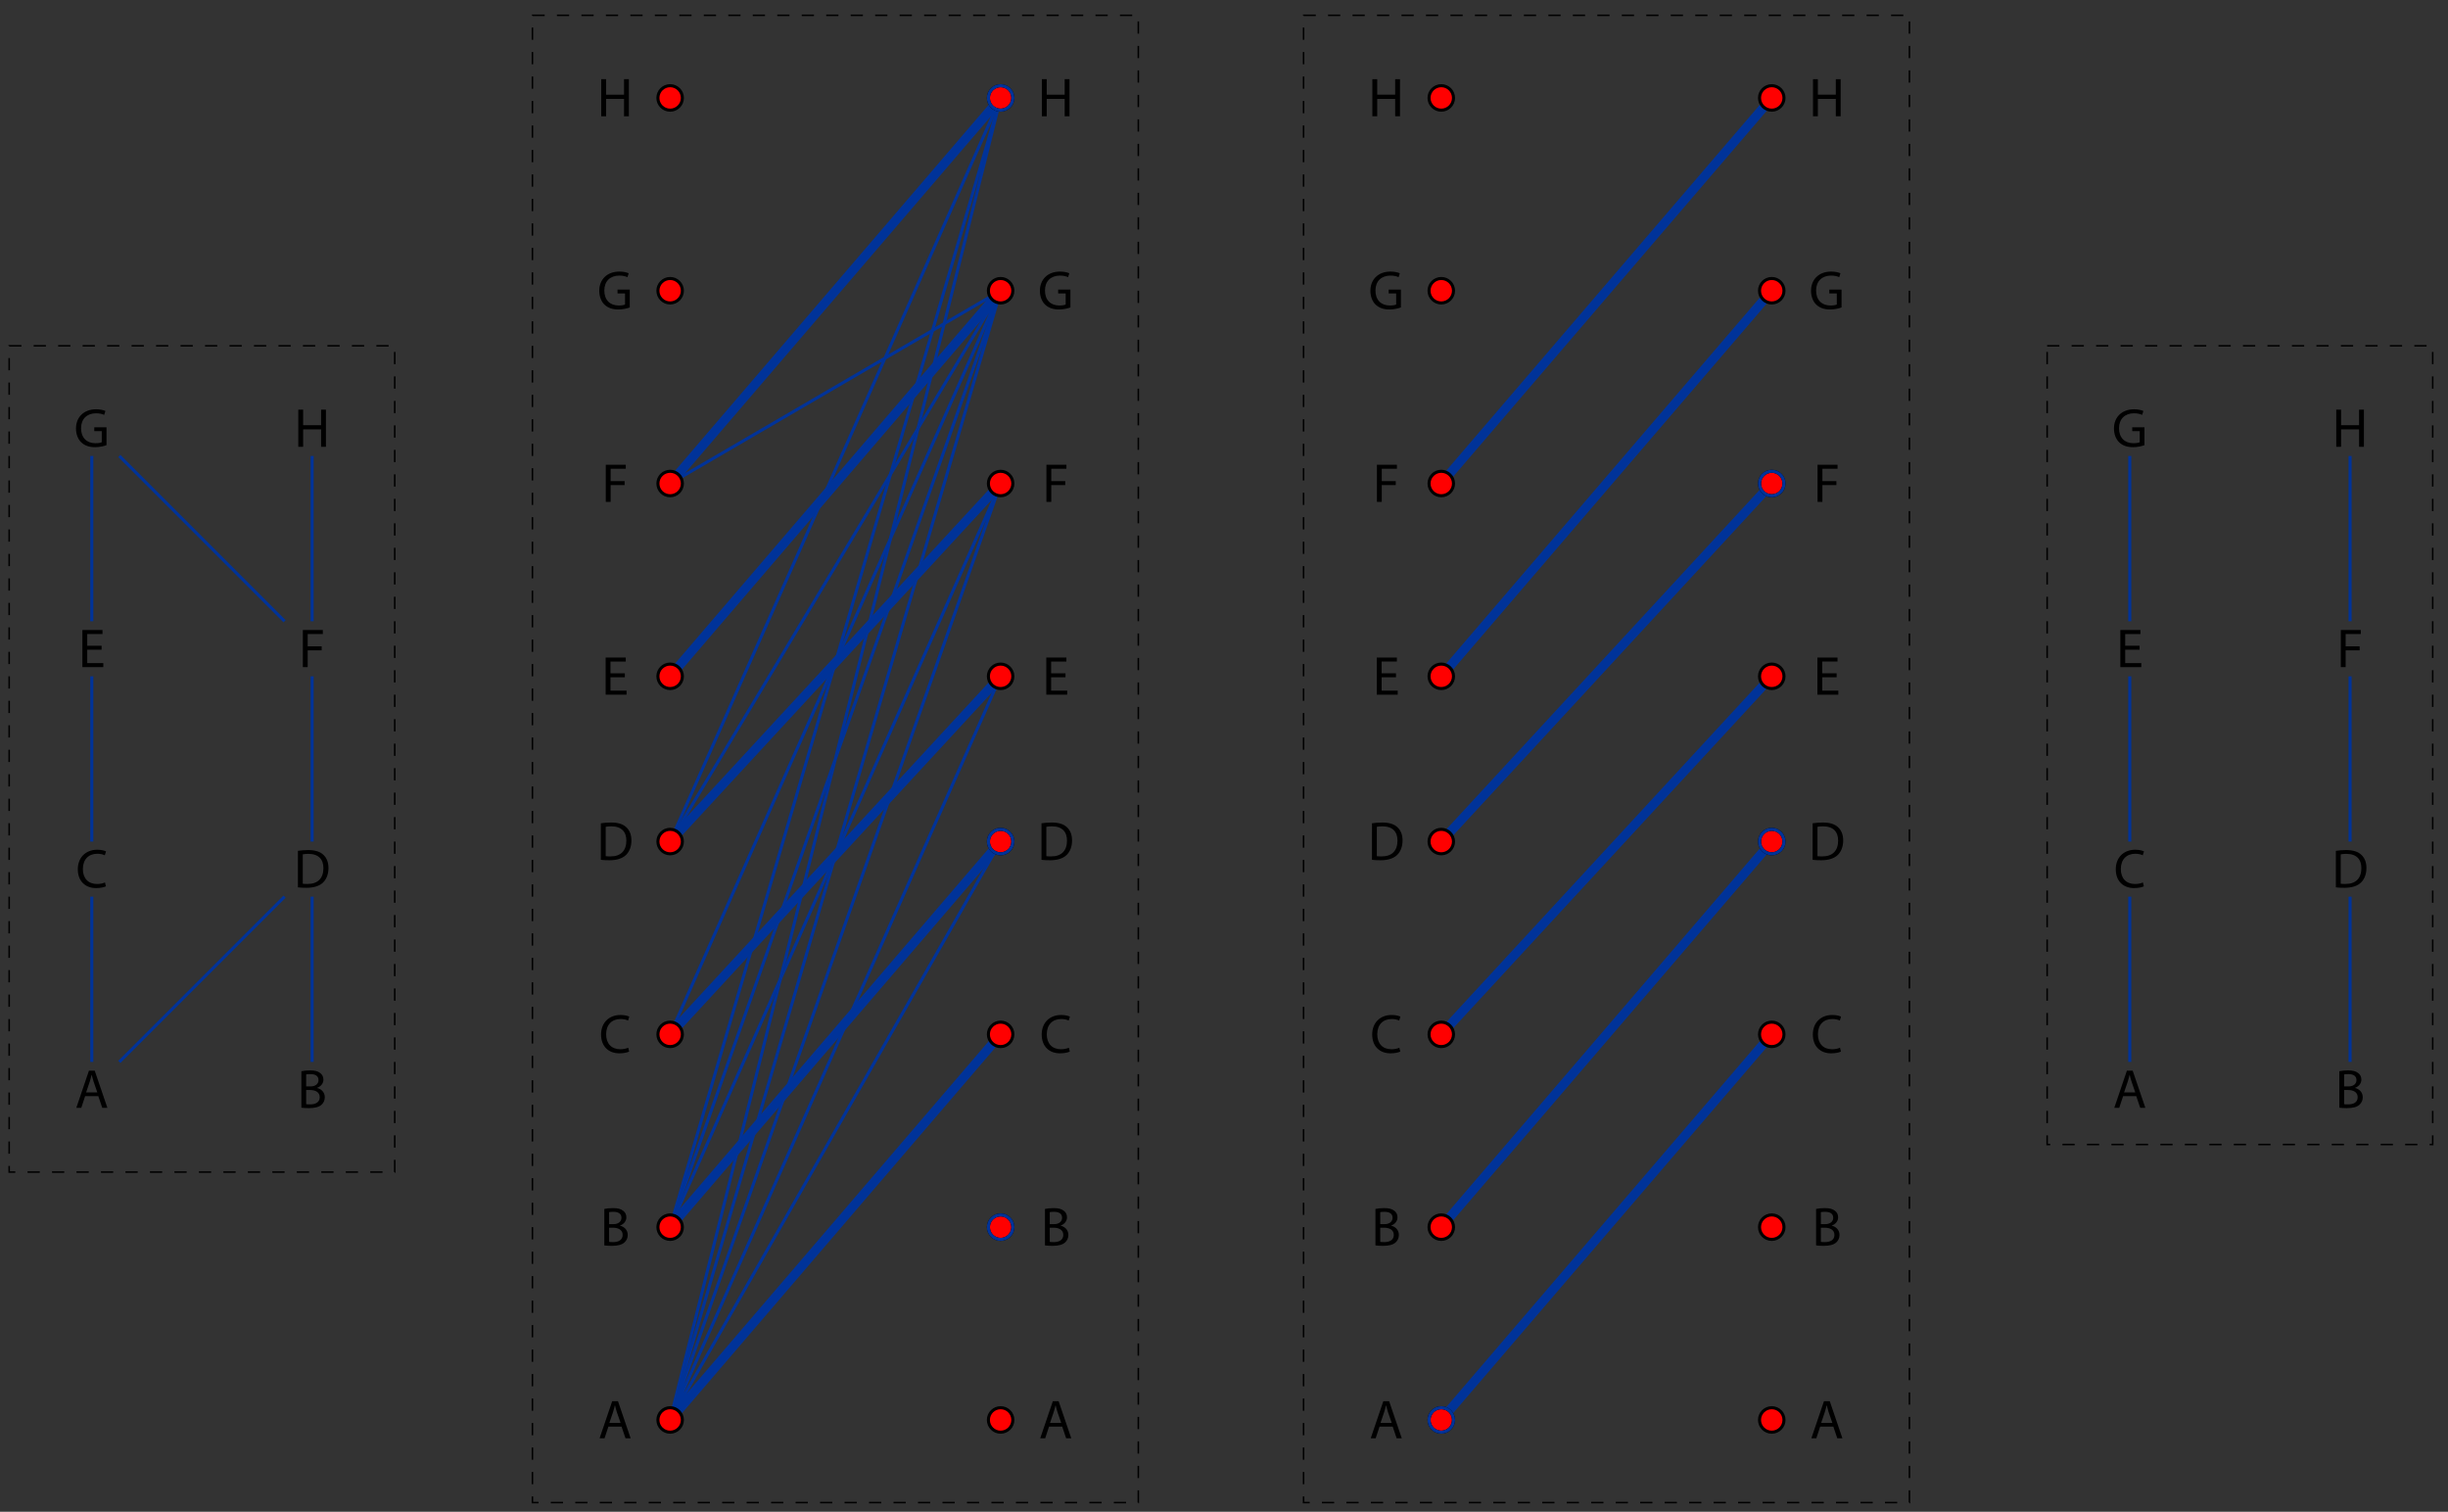 <?xml version="1.0" encoding="utf-8"?>
<!DOCTYPE svg PUBLIC "-//W3C//DTD SVG 1.1//EN" "http://www.w3.org/Graphics/SVG/1.1/DTD/svg11.dtd">
<svg  version="1.1" id="Layer_1" xmlns="http://www.w3.org/2000/svg" xmlns:xlink="http://www.w3.org/1999/xlink" width="800" height="494" viewBox="0 0 800 494"
	 overflow="visible" enable-background="new 0 0 800 494" xml:space="preserve">
<rect x="0" y="0" width="800" height="494" fill="#333333" stroke="none"/>
<line fill="none" stroke="#003399" stroke-width="3" x1="471" y1="158" x2="579" y2="32"/>
<line fill="none" stroke="#003399" stroke-width="3" x1="471" y1="221" x2="579" y2="95"/>
<line fill="none" stroke="#003399" stroke-width="3" x1="471" y1="275" x2="579" y2="158"/>
<line fill="none" stroke="#003399" stroke-width="3" x1="471" y1="401" x2="579" y2="275"/>
<line fill="none" stroke="#003399" stroke-width="3" x1="471" y1="338" x2="579" y2="221"/>
<line fill="none" stroke="#003399" stroke-width="3" x1="471" y1="464" x2="579" y2="338"/>
<line fill="none" stroke="#003399" stroke-width="3" x1="219" y1="158" x2="327" y2="32"/>
<line fill="none" stroke="#003399" stroke-width="3" x1="219" y1="221" x2="327" y2="95"/>
<line fill="none" stroke="#003399" stroke-width="3" x1="219" y1="275" x2="327" y2="158"/>
<line fill="none" stroke="#003399" stroke-width="3" x1="219" y1="401" x2="327" y2="275"/>
<line fill="none" stroke="#003399" stroke-width="3" x1="219" y1="338" x2="327" y2="221"/>
<line fill="none" stroke="#003399" stroke-width="3" x1="219" y1="464" x2="327" y2="338"/>
<g>
	<path d="M27.822,358.184L26.562,362h-1.62l4.122-12.132h1.89L35.094,362H33.42l-1.296-3.816H27.822z M31.8,356.96l-1.206-3.492
		c-0.252-0.792-0.432-1.512-0.612-2.214h-0.054c-0.162,0.702-0.36,1.458-0.594,2.196l-1.188,3.51H31.8z"/>
</g>
<g>
	<path d="M98.49,350.048c0.684-0.162,1.782-0.27,2.862-0.27c1.566,0,2.574,0.27,3.312,0.882c0.63,0.468,1.026,1.188,1.026,2.142
		c0,1.188-0.792,2.214-2.052,2.664v0.054c1.152,0.271,2.502,1.225,2.502,3.024c0,1.044-0.414,1.836-1.044,2.43
		c-0.828,0.774-2.196,1.135-4.176,1.135c-1.08,0-1.908-0.072-2.43-0.145V350.048z M100.056,355.016h1.422
		c1.638,0,2.61-0.882,2.61-2.052c0-1.404-1.062-1.979-2.646-1.979c-0.72,0-1.134,0.054-1.386,0.107V355.016z M100.056,360.812
		c0.324,0.055,0.756,0.072,1.314,0.072c1.62,0,3.114-0.594,3.114-2.357c0-1.639-1.422-2.341-3.132-2.341h-1.296V360.812z"/>
</g>
<g>
	<path d="M34.608,289.622c-0.558,0.288-1.728,0.576-3.204,0.576c-3.42,0-5.976-2.16-5.976-6.156c0-3.815,2.574-6.372,6.336-6.372
		c1.494,0,2.466,0.324,2.88,0.54l-0.396,1.278c-0.576-0.289-1.422-0.504-2.43-0.504c-2.844,0-4.734,1.817-4.734,5.004
		c0,2.988,1.71,4.878,4.644,4.878c0.972,0,1.944-0.198,2.574-0.505L34.608,289.622z"/>
</g>
<g>
	<path d="M97.356,278.029c0.972-0.144,2.106-0.252,3.348-0.252c2.25,0,3.852,0.504,4.914,1.494c1.098,0.99,1.728,2.412,1.728,4.375
		c0,1.979-0.63,3.6-1.746,4.715c-1.152,1.135-3.024,1.746-5.382,1.746c-1.134,0-2.052-0.035-2.862-0.144V278.029z M98.94,288.775
		c0.396,0.072,0.972,0.072,1.584,0.072c3.348,0.019,5.166-1.871,5.166-5.147c0.018-2.898-1.602-4.681-4.914-4.681
		c-0.81,0-1.422,0.072-1.836,0.162V288.775z"/>
</g>
<g>
	<path d="M33.204,212.312h-4.698v4.374h5.256V218h-6.84v-12.132h6.57v1.314h-4.986v3.834h4.698V212.312z"/>
</g>
<g>
	<path d="M98.967,205.868h6.534v1.314h-4.95v4.032h4.572v1.296h-4.572V218h-1.584V205.868z"/>
</g>
<g>
	<path d="M34.806,145.46c-0.702,0.27-2.106,0.666-3.744,0.666c-1.836,0-3.348-0.468-4.536-1.602
		c-1.044-1.008-1.692-2.628-1.692-4.518c0-3.618,2.502-6.264,6.57-6.264c1.404,0,2.52,0.306,3.042,0.558l-0.396,1.278
		c-0.648-0.306-1.458-0.522-2.682-0.522c-2.952,0-4.878,1.836-4.878,4.878c0,3.078,1.836,4.896,4.68,4.896
		c1.026,0,1.728-0.144,2.088-0.324v-3.618H30.81v-1.26h3.996V145.46z"/>
</g>
<g>
	<path d="M99.066,133.868v5.076h5.868v-5.076h1.584V146h-1.584v-5.688h-5.868V146h-1.584v-12.132H99.066z"/>
</g>
<g>
	<path d="M204.204,221.312h-4.698v4.374h5.256V227h-6.84v-12.132h6.57v1.314h-4.986v3.834h4.698V221.312z"/>
</g>
<g>
	<path d="M197.967,151.868h6.534v1.314h-4.95v4.032h4.572v1.296h-4.572V164h-1.584V151.868z"/>
</g>
<g>
	<path d="M205.806,100.46c-0.702,0.27-2.106,0.666-3.744,0.666c-1.836,0-3.348-0.468-4.536-1.602
		c-1.044-1.008-1.692-2.628-1.692-4.518c0-3.618,2.502-6.264,6.57-6.264c1.404,0,2.52,0.306,3.042,0.558l-0.396,1.278
		c-0.648-0.306-1.458-0.522-2.682-0.522c-2.952,0-4.878,1.836-4.878,4.878c0,3.078,1.836,4.896,4.68,4.896
		c1.026,0,1.728-0.144,2.088-0.324v-3.618h-2.448v-1.26h3.996V100.46z"/>
</g>
<g>
	<path d="M198.066,25.868v5.076h5.868v-5.076h1.584V38h-1.584v-5.688h-5.868V38h-1.584V25.868H198.066z"/>
</g>
<g>
	<path d="M196.356,269.029c0.972-0.144,2.106-0.252,3.348-0.252c2.25,0,3.852,0.504,4.914,1.494c1.098,0.99,1.728,2.412,1.728,4.375
		c0,1.979-0.63,3.6-1.746,4.715c-1.152,1.135-3.024,1.746-5.382,1.746c-1.134,0-2.052-0.035-2.862-0.144V269.029z M197.94,279.775
		c0.396,0.072,0.972,0.072,1.584,0.072c3.348,0.019,5.166-1.871,5.166-5.147c0.018-2.898-1.602-4.681-4.914-4.681
		c-0.81,0-1.422,0.072-1.836,0.162V279.775z"/>
</g>
<g>
	<path d="M205.608,343.622c-0.558,0.288-1.728,0.576-3.204,0.576c-3.42,0-5.976-2.16-5.976-6.156c0-3.816,2.574-6.372,6.336-6.372
		c1.494,0,2.466,0.324,2.88,0.54l-0.396,1.278c-0.576-0.288-1.422-0.504-2.43-0.504c-2.844,0-4.734,1.817-4.734,5.004
		c0,2.987,1.71,4.878,4.644,4.878c0.972,0,1.944-0.198,2.574-0.504L205.608,343.622z"/>
</g>
<g>
	<path d="M197.49,395.048c0.684-0.162,1.782-0.27,2.862-0.27c1.566,0,2.574,0.27,3.312,0.882c0.63,0.468,1.026,1.188,1.026,2.142
		c0,1.188-0.792,2.214-2.052,2.664v0.054c1.152,0.271,2.502,1.225,2.502,3.024c0,1.044-0.414,1.836-1.044,2.43
		c-0.828,0.774-2.196,1.135-4.176,1.135c-1.08,0-1.908-0.072-2.43-0.145V395.048z M199.056,400.016h1.422
		c1.638,0,2.61-0.882,2.61-2.052c0-1.404-1.062-1.979-2.646-1.979c-0.72,0-1.134,0.054-1.386,0.107V400.016z M199.056,405.812
		c0.324,0.055,0.756,0.072,1.314,0.072c1.62,0,3.114-0.594,3.114-2.357c0-1.639-1.422-2.341-3.132-2.341h-1.296V405.812z"/>
</g>
<g>
	<path d="M198.822,466.184l-1.26,3.816h-1.62l4.122-12.132h1.89l4.14,12.132h-1.674l-1.296-3.816H198.822z M202.8,464.96
		l-1.206-3.492c-0.252-0.792-0.432-1.512-0.612-2.214h-0.054c-0.162,0.702-0.36,1.458-0.594,2.196l-1.188,3.51H202.8z"/>
</g>
<g>
	<path d="M348.204,221.312h-4.698v4.374h5.256V227h-6.84v-12.132h6.57v1.314h-4.986v3.834h4.698V221.312z"/>
</g>
<g>
	<path d="M341.967,151.868h6.534v1.314h-4.95v4.032h4.572v1.296h-4.572V164h-1.584V151.868z"/>
</g>
<g>
	<path d="M349.806,100.46c-0.702,0.27-2.106,0.666-3.744,0.666c-1.836,0-3.348-0.468-4.536-1.602
		c-1.044-1.008-1.692-2.628-1.692-4.518c0-3.618,2.502-6.264,6.57-6.264c1.404,0,2.52,0.306,3.042,0.558l-0.396,1.278
		c-0.648-0.306-1.458-0.522-2.682-0.522c-2.952,0-4.878,1.836-4.878,4.878c0,3.078,1.836,4.896,4.68,4.896
		c1.026,0,1.728-0.144,2.088-0.324v-3.618h-2.448v-1.26h3.996V100.46z"/>
</g>
<g>
	<path d="M342.066,25.868v5.076h5.868v-5.076h1.584V38h-1.584v-5.688h-5.868V38h-1.584V25.868H342.066z"/>
</g>
<g>
	<path d="M340.356,269.029c0.972-0.144,2.106-0.252,3.348-0.252c2.25,0,3.852,0.504,4.914,1.494c1.098,0.99,1.728,2.412,1.728,4.375
		c0,1.979-0.63,3.6-1.746,4.715c-1.152,1.135-3.024,1.746-5.382,1.746c-1.134,0-2.052-0.035-2.862-0.144V269.029z M341.94,279.775
		c0.396,0.072,0.972,0.072,1.584,0.072c3.348,0.019,5.166-1.871,5.166-5.147c0.018-2.898-1.602-4.681-4.914-4.681
		c-0.81,0-1.422,0.072-1.836,0.162V279.775z"/>
</g>
<g>
	<path d="M349.608,343.622c-0.558,0.288-1.728,0.576-3.204,0.576c-3.42,0-5.976-2.16-5.976-6.156c0-3.816,2.574-6.372,6.336-6.372
		c1.494,0,2.466,0.324,2.88,0.54l-0.396,1.278c-0.576-0.288-1.422-0.504-2.43-0.504c-2.844,0-4.734,1.817-4.734,5.004
		c0,2.987,1.71,4.878,4.644,4.878c0.972,0,1.944-0.198,2.574-0.504L349.608,343.622z"/>
</g>
<g>
	<path d="M341.49,395.048c0.684-0.162,1.782-0.27,2.862-0.27c1.566,0,2.574,0.27,3.312,0.882c0.63,0.468,1.026,1.188,1.026,2.142
		c0,1.188-0.792,2.214-2.052,2.664v0.054c1.152,0.271,2.502,1.225,2.502,3.024c0,1.044-0.414,1.836-1.044,2.43
		c-0.828,0.774-2.196,1.135-4.176,1.135c-1.08,0-1.908-0.072-2.43-0.145V395.048z M343.056,400.016h1.422
		c1.638,0,2.61-0.882,2.61-2.052c0-1.404-1.062-1.979-2.646-1.979c-0.72,0-1.134,0.054-1.386,0.107V400.016z M343.056,405.812
		c0.324,0.055,0.756,0.072,1.314,0.072c1.62,0,3.114-0.594,3.114-2.357c0-1.639-1.422-2.341-3.132-2.341h-1.296V405.812z"/>
</g>
<g>
	<path d="M342.822,466.184l-1.26,3.816h-1.62l4.122-12.132h1.89l4.14,12.132h-1.674l-1.296-3.816H342.822z M346.8,464.96
		l-1.206-3.492c-0.252-0.792-0.432-1.512-0.612-2.214h-0.054c-0.162,0.702-0.36,1.458-0.594,2.196l-1.188,3.51H346.8z"/>
</g>
<line fill="none" stroke="#003399" x1="30" y1="149" x2="30" y2="203"/>
<line fill="none" stroke="#003399" x1="30" y1="221" x2="30" y2="275"/>
<line fill="none" stroke="#003399" x1="30" y1="293" x2="30" y2="347"/>
<line fill="none" stroke="#003399" x1="102" y1="149" x2="102" y2="203"/>
<line fill="none" stroke="#003399" x1="102" y1="221" x2="102" y2="275"/>
<line fill="none" stroke="#003399" x1="102" y1="293" x2="102" y2="347"/>
<line fill="none" stroke="#003399" x1="39" y1="347" x2="93" y2="293"/>
<line fill="none" stroke="#003399" x1="93" y1="203" x2="39" y2="149"/>
<g>
	<path d="M693.822,358.184l-1.26,3.816h-1.62l4.122-12.132h1.89L701.095,362h-1.675l-1.296-3.816H693.822z M697.8,356.96
		l-1.206-3.492c-0.252-0.792-0.432-1.512-0.611-2.214h-0.055c-0.161,0.702-0.359,1.458-0.594,2.196l-1.188,3.51H697.8z"/>
</g>
<g>
	<path d="M764.49,350.048c0.684-0.162,1.782-0.27,2.862-0.27c1.565,0,2.573,0.27,3.312,0.882c0.63,0.468,1.026,1.188,1.026,2.142
		c0,1.188-0.792,2.214-2.053,2.664v0.054c1.152,0.271,2.502,1.225,2.502,3.024c0,1.044-0.413,1.836-1.044,2.43
		c-0.827,0.774-2.195,1.135-4.176,1.135c-1.08,0-1.908-0.072-2.43-0.145V350.048z M766.056,355.016h1.423
		c1.638,0,2.609-0.882,2.609-2.052c0-1.404-1.062-1.979-2.646-1.979c-0.721,0-1.135,0.054-1.387,0.107V355.016z M766.056,360.812
		c0.324,0.055,0.757,0.072,1.314,0.072c1.62,0,3.114-0.594,3.114-2.357c0-1.639-1.422-2.341-3.132-2.341h-1.297V360.812z"/>
</g>
<g>
	<path d="M700.608,289.622c-0.558,0.288-1.729,0.576-3.204,0.576c-3.42,0-5.976-2.16-5.976-6.156c0-3.815,2.573-6.372,6.336-6.372
		c1.494,0,2.466,0.324,2.88,0.54l-0.396,1.278c-0.576-0.289-1.422-0.504-2.43-0.504c-2.844,0-4.734,1.817-4.734,5.004
		c0,2.988,1.71,4.878,4.645,4.878c0.972,0,1.943-0.198,2.574-0.505L700.608,289.622z"/>
</g>
<g>
	<path d="M763.355,278.029c0.973-0.144,2.106-0.252,3.349-0.252c2.25,0,3.852,0.504,4.914,1.494c1.098,0.99,1.728,2.412,1.728,4.375
		c0,1.979-0.63,3.6-1.746,4.715c-1.151,1.135-3.023,1.746-5.382,1.746c-1.134,0-2.052-0.035-2.862-0.144V278.029z M764.939,288.775
		c0.396,0.072,0.973,0.072,1.584,0.072c3.349,0.019,5.166-1.871,5.166-5.147c0.019-2.898-1.602-4.681-4.914-4.681
		c-0.81,0-1.422,0.072-1.836,0.162V288.775z"/>
</g>
<g>
	<path d="M699.204,212.312h-4.698v4.374h5.257V218h-6.841v-12.132h6.57v1.314h-4.986v3.834h4.698V212.312z"/>
</g>
<g>
	<path d="M764.967,205.868h6.534v1.314h-4.95v4.032h4.572v1.296h-4.572V218h-1.584V205.868z"/>
</g>
<g>
	<path d="M700.806,145.46c-0.702,0.27-2.106,0.666-3.744,0.666c-1.836,0-3.348-0.468-4.536-1.602
		c-1.044-1.008-1.691-2.628-1.691-4.518c0-3.618,2.502-6.264,6.569-6.264c1.404,0,2.521,0.306,3.042,0.558l-0.396,1.278
		c-0.648-0.306-1.458-0.522-2.683-0.522c-2.951,0-4.878,1.836-4.878,4.878c0,3.078,1.836,4.896,4.681,4.896
		c1.025,0,1.728-0.144,2.088-0.324v-3.618h-2.448v-1.26h3.996V145.46z"/>
</g>
<g>
	<path d="M765.065,133.868v5.076h5.868v-5.076h1.584V146h-1.584v-5.688h-5.868V146h-1.584v-12.132H765.065z"/>
</g>
<line fill="none" stroke="#003399" x1="696" y1="149" x2="696" y2="203"/>
<line fill="none" stroke="#003399" x1="696" y1="221" x2="696" y2="275"/>
<line fill="none" stroke="#003399" x1="696" y1="293" x2="696" y2="347"/>
<line fill="none" stroke="#003399" x1="768" y1="149" x2="768" y2="203"/>
<line fill="none" stroke="#003399" x1="768" y1="221" x2="768" y2="275"/>
<line fill="none" stroke="#003399" x1="768" y1="293" x2="768" y2="347"/>
<polygon fill="none" stroke="#003399" points="327,32 219,464 327,95 219,401 "/>
<polyline fill="none" stroke="#003399" points="327,338 219,464 327,275 219,401 327,158 219,464 327,221 219,338 327,95 219,275
	"/>
<polyline fill="none" stroke="#003399" points="219,221 327,95 219,158 327,32 219,275 327,158 "/>
<circle fill="#FFFFFF" cx="219" cy="32" r="4"/>
<circle fill="#FF0000" stroke="#000000" cx="219" cy="32" r="4"/>
<circle fill="#FFFFFF" cx="219" cy="95" r="4"/>
<circle fill="#FF0000" stroke="#000000" cx="219" cy="95" r="4"/>
<circle fill="#FFFFFF" cx="219" cy="158" r="4"/>
<circle fill="#FF0000" stroke="#000000" cx="219" cy="158" r="4"/>
<circle fill="#FFFFFF" cx="219" cy="221" r="4"/>
<circle fill="#FF0000" stroke="#000000" cx="219" cy="221" r="4"/>
<circle fill="#FFFFFF" cx="219" cy="275" r="4"/>
<circle fill="#FF0000" stroke="#000000" cx="219" cy="275" r="4"/>
<circle fill="#FFFFFF" cx="219" cy="338" r="4"/>
<circle fill="#FF0000" stroke="#000000" cx="219" cy="338" r="4"/>
<circle fill="#FFFFFF" cx="219" cy="401" r="4"/>
<circle fill="#FF0000" stroke="#000000" cx="219" cy="401" r="4"/>
<circle fill="#FFFFFF" cx="219" cy="464" r="4"/>
<circle fill="#FF0000" stroke="#000000" cx="219" cy="464" r="4"/>
<circle fill="#FF0000" stroke="#000000" cx="327" cy="32" r="4"/>
<circle fill="none" stroke="#003399" cx="327" cy="32" r="4"/>
<circle fill="#FFFFFF" cx="327" cy="95" r="4"/>
<circle fill="#FF0000" stroke="#000000" cx="327" cy="95" r="4"/>
<circle fill="#FFFFFF" cx="327" cy="158" r="4"/>
<circle fill="#FF0000" stroke="#000000" cx="327" cy="158" r="4"/>
<circle fill="#FFFFFF" cx="327" cy="221" r="4"/>
<circle fill="#FF0000" stroke="#000000" cx="327" cy="221" r="4"/>
<circle fill="#FF0000" stroke="#000000" cx="327" cy="275" r="4"/>
<circle fill="none" stroke="#003399" cx="327" cy="275" r="4"/>
<circle fill="#FFFFFF" cx="327" cy="338" r="4"/>
<circle fill="#FF0000" stroke="#000000" cx="327" cy="338" r="4"/>
<circle fill="#FF0000" stroke="#000000" cx="327" cy="401" r="4"/>
<circle fill="none" stroke="#003399" cx="327" cy="401" r="4"/>
<circle fill="#FFFFFF" cx="327" cy="464" r="4"/>
<circle fill="#FF0000" stroke="#000000" cx="327" cy="464" r="4"/>
<g>
	<path d="M456.209,221.312h-4.698v4.374h5.257V227h-6.841v-12.132h6.57v1.314h-4.986v3.834h4.698V221.312z"/>
</g>
<g>
	<path d="M449.972,151.868h6.534v1.314h-4.95v4.032h4.572v1.296h-4.572V164h-1.584V151.868z"/>
</g>
<g>
	<path d="M457.812,100.46c-0.702,0.27-2.106,0.666-3.744,0.666c-1.836,0-3.348-0.468-4.536-1.602
		c-1.044-1.008-1.691-2.628-1.691-4.518c0-3.618,2.502-6.264,6.569-6.264c1.404,0,2.521,0.306,3.042,0.558l-0.396,1.278
		c-0.648-0.306-1.458-0.522-2.683-0.522c-2.951,0-4.878,1.836-4.878,4.878c0,3.078,1.836,4.896,4.681,4.896
		c1.025,0,1.728-0.144,2.088-0.324v-3.618h-2.448v-1.26h3.996V100.46z"/>
</g>
<g>
	<path d="M450.07,25.868v5.076h5.868v-5.076h1.584V38h-1.584v-5.688h-5.868V38h-1.584V25.868H450.07z"/>
</g>
<g>
	<path d="M448.36,269.029c0.973-0.144,2.106-0.252,3.349-0.252c2.25,0,3.852,0.504,4.914,1.494c1.098,0.99,1.728,2.412,1.728,4.375
		c0,1.979-0.63,3.6-1.746,4.715c-1.151,1.135-3.023,1.746-5.382,1.746c-1.134,0-2.052-0.035-2.862-0.144V269.029z M449.944,279.775
		c0.396,0.072,0.973,0.072,1.584,0.072c3.349,0.019,5.166-1.871,5.166-5.147c0.019-2.898-1.602-4.681-4.913-4.681
		c-0.811,0-1.423,0.072-1.837,0.162V279.775z"/>
</g>
<g>
	<path d="M457.613,343.622c-0.558,0.288-1.729,0.576-3.204,0.576c-3.42,0-5.976-2.16-5.976-6.156c0-3.816,2.573-6.372,6.336-6.372
		c1.494,0,2.466,0.324,2.88,0.54l-0.396,1.278c-0.576-0.288-1.422-0.504-2.43-0.504c-2.844,0-4.734,1.817-4.734,5.004
		c0,2.987,1.71,4.878,4.645,4.878c0.972,0,1.943-0.198,2.574-0.504L457.613,343.622z"/>
</g>
<g>
	<path d="M449.495,395.048c0.684-0.162,1.782-0.27,2.862-0.27c1.565,0,2.573,0.27,3.312,0.882c0.63,0.468,1.026,1.188,1.026,2.142
		c0,1.188-0.792,2.214-2.053,2.664v0.054c1.152,0.271,2.502,1.225,2.502,3.024c0,1.044-0.413,1.836-1.044,2.43
		c-0.827,0.774-2.195,1.135-4.176,1.135c-1.08,0-1.908-0.072-2.43-0.145V395.048z M451.061,400.016h1.423
		c1.638,0,2.609-0.882,2.609-2.052c0-1.404-1.062-1.979-2.646-1.979c-0.721,0-1.135,0.054-1.387,0.107V400.016z M451.061,405.812
		c0.324,0.055,0.757,0.072,1.314,0.072c1.62,0,3.114-0.594,3.114-2.357c0-1.639-1.422-2.341-3.132-2.341h-1.297V405.812z"/>
</g>
<g>
	<path d="M450.827,466.184l-1.26,3.816h-1.62l4.122-12.132h1.89L458.1,470h-1.675l-1.296-3.816H450.827z M454.805,464.96
		l-1.206-3.492c-0.252-0.792-0.432-1.512-0.611-2.214h-0.054c-0.162,0.702-0.36,1.458-0.595,2.196l-1.188,3.51H454.805z"/>
</g>
<g>
	<path d="M600.209,221.312h-4.698v4.374h5.257V227h-6.841v-12.132h6.57v1.314h-4.986v3.834h4.698V221.312z"/>
</g>
<g>
	<path d="M593.972,151.868h6.534v1.314h-4.95v4.032h4.572v1.296h-4.572V164h-1.584V151.868z"/>
</g>
<g>
	<path d="M601.812,100.46c-0.702,0.27-2.106,0.666-3.744,0.666c-1.836,0-3.348-0.468-4.536-1.602
		c-1.044-1.008-1.691-2.628-1.691-4.518c0-3.618,2.502-6.264,6.569-6.264c1.404,0,2.521,0.306,3.042,0.558l-0.396,1.278
		c-0.648-0.306-1.458-0.522-2.683-0.522c-2.951,0-4.878,1.836-4.878,4.878c0,3.078,1.836,4.896,4.681,4.896
		c1.025,0,1.728-0.144,2.088-0.324v-3.618h-2.448v-1.26h3.996V100.46z"/>
</g>
<g>
	<path d="M594.07,25.868v5.076h5.868v-5.076h1.584V38h-1.584v-5.688h-5.868V38h-1.584V25.868H594.07z"/>
</g>
<g>
	<path d="M592.36,269.029c0.973-0.144,2.106-0.252,3.349-0.252c2.25,0,3.852,0.504,4.914,1.494c1.098,0.99,1.728,2.412,1.728,4.375
		c0,1.979-0.63,3.6-1.746,4.715c-1.151,1.135-3.023,1.746-5.382,1.746c-1.134,0-2.052-0.035-2.862-0.144V269.029z M593.944,279.775
		c0.396,0.072,0.973,0.072,1.584,0.072c3.349,0.019,5.166-1.871,5.166-5.147c0.019-2.898-1.602-4.681-4.913-4.681
		c-0.811,0-1.423,0.072-1.837,0.162V279.775z"/>
</g>
<g>
	<path d="M601.613,343.622c-0.558,0.288-1.729,0.576-3.204,0.576c-3.42,0-5.976-2.16-5.976-6.156c0-3.816,2.573-6.372,6.336-6.372
		c1.494,0,2.466,0.324,2.88,0.54l-0.396,1.278c-0.576-0.288-1.422-0.504-2.43-0.504c-2.844,0-4.734,1.817-4.734,5.004
		c0,2.987,1.71,4.878,4.645,4.878c0.972,0,1.943-0.198,2.574-0.504L601.613,343.622z"/>
</g>
<g>
	<path d="M593.495,395.048c0.684-0.162,1.782-0.27,2.862-0.27c1.565,0,2.573,0.27,3.312,0.882c0.63,0.468,1.026,1.188,1.026,2.142
		c0,1.188-0.792,2.214-2.053,2.664v0.054c1.152,0.271,2.502,1.225,2.502,3.024c0,1.044-0.413,1.836-1.044,2.43
		c-0.827,0.774-2.195,1.135-4.176,1.135c-1.08,0-1.908-0.072-2.43-0.145V395.048z M595.061,400.016h1.423
		c1.638,0,2.609-0.882,2.609-2.052c0-1.404-1.062-1.979-2.646-1.979c-0.721,0-1.135,0.054-1.387,0.107V400.016z M595.061,405.812
		c0.324,0.055,0.757,0.072,1.314,0.072c1.62,0,3.114-0.594,3.114-2.357c0-1.639-1.422-2.341-3.132-2.341h-1.297V405.812z"/>
</g>
<g>
	<path d="M594.827,466.184l-1.26,3.816h-1.62l4.122-12.132h1.89L602.1,470h-1.675l-1.296-3.816H594.827z M598.805,464.96
		l-1.206-3.492c-0.252-0.792-0.432-1.512-0.611-2.214h-0.054c-0.162,0.702-0.36,1.458-0.595,2.196l-1.188,3.51H598.805z"/>
</g>
<circle fill="#FFFFFF" cx="471.005" cy="32" r="4"/>
<circle fill="#FF0000" stroke="#000000" cx="471.005" cy="32" r="4"/>
<circle fill="#FFFFFF" cx="471.005" cy="95" r="4"/>
<circle fill="#FF0000" stroke="#000000" cx="471.005" cy="95" r="4"/>
<circle fill="#FFFFFF" cx="471.005" cy="158" r="4"/>
<circle fill="#FF0000" stroke="#000000" cx="471.005" cy="158" r="4"/>
<circle fill="#FFFFFF" cx="471.005" cy="221" r="4"/>
<circle fill="#FF0000" stroke="#000000" cx="471.005" cy="221" r="4"/>
<circle fill="#FFFFFF" cx="471.005" cy="275" r="4"/>
<circle fill="#FF0000" stroke="#000000" cx="471.005" cy="275" r="4"/>
<circle fill="#FFFFFF" cx="471.005" cy="338" r="4"/>
<circle fill="#FF0000" stroke="#000000" cx="471.005" cy="338" r="4"/>
<circle fill="#FFFFFF" cx="471.005" cy="401" r="4"/>
<circle fill="#FF0000" stroke="#000000" cx="471.005" cy="401" r="4"/>
<circle fill="#FF0000" stroke="#000000" cx="471.005" cy="464" r="4"/>
<circle fill="none" stroke="#003399" cx="471.005" cy="464" r="4"/>
<circle fill="#FFFFFF" cx="579.005" cy="32" r="4"/>
<circle fill="#FF0000" stroke="#000000" cx="579.005" cy="32" r="4"/>
<circle fill="#FFFFFF" cx="579.005" cy="95" r="4"/>
<circle fill="#FF0000" stroke="#000000" cx="579.005" cy="95" r="4"/>
<circle fill="#FF0000" stroke="#000000" cx="579.005" cy="158" r="4"/>
<circle fill="none" stroke="#003399" cx="579.005" cy="158" r="4"/>
<circle fill="#FFFFFF" cx="579.005" cy="221" r="4"/>
<circle fill="#FF0000" stroke="#000000" cx="579.005" cy="221" r="4"/>
<circle fill="#FF0000" stroke="#000000" cx="579.005" cy="275" r="4"/>
<circle fill="none" stroke="#003399" cx="579.005" cy="275" r="4"/>
<circle fill="#FFFFFF" cx="579.005" cy="338" r="4"/>
<circle fill="#FF0000" stroke="#000000" cx="579.005" cy="338" r="4"/>
<circle fill="#FFFFFF" cx="579.005" cy="401" r="4"/>
<circle fill="#FF0000" stroke="#000000" cx="579.005" cy="401" r="4"/>
<circle fill="#FFFFFF" cx="579.005" cy="464" r="4"/>
<circle fill="#FF0000" stroke="#000000" cx="579.005" cy="464" r="4"/>
<rect x="3" y="113" fill="none" stroke="#000000" stroke-width="0.5" stroke-dasharray="4" width="126" height="270"/>
<rect x="174" y="5" fill="none" stroke="#000000" stroke-width="0.5" stroke-dasharray="4" width="198" height="486"/>
<rect x="426" y="5" fill="none" stroke="#000000" stroke-width="0.5" stroke-dasharray="4" width="198" height="486"/>
<rect x="669" y="113" fill="none" stroke="#000000" stroke-width="0.5" stroke-dasharray="4" width="126" height="261"/>
<rect fill="none" width="800" height="494"/>
</svg>
